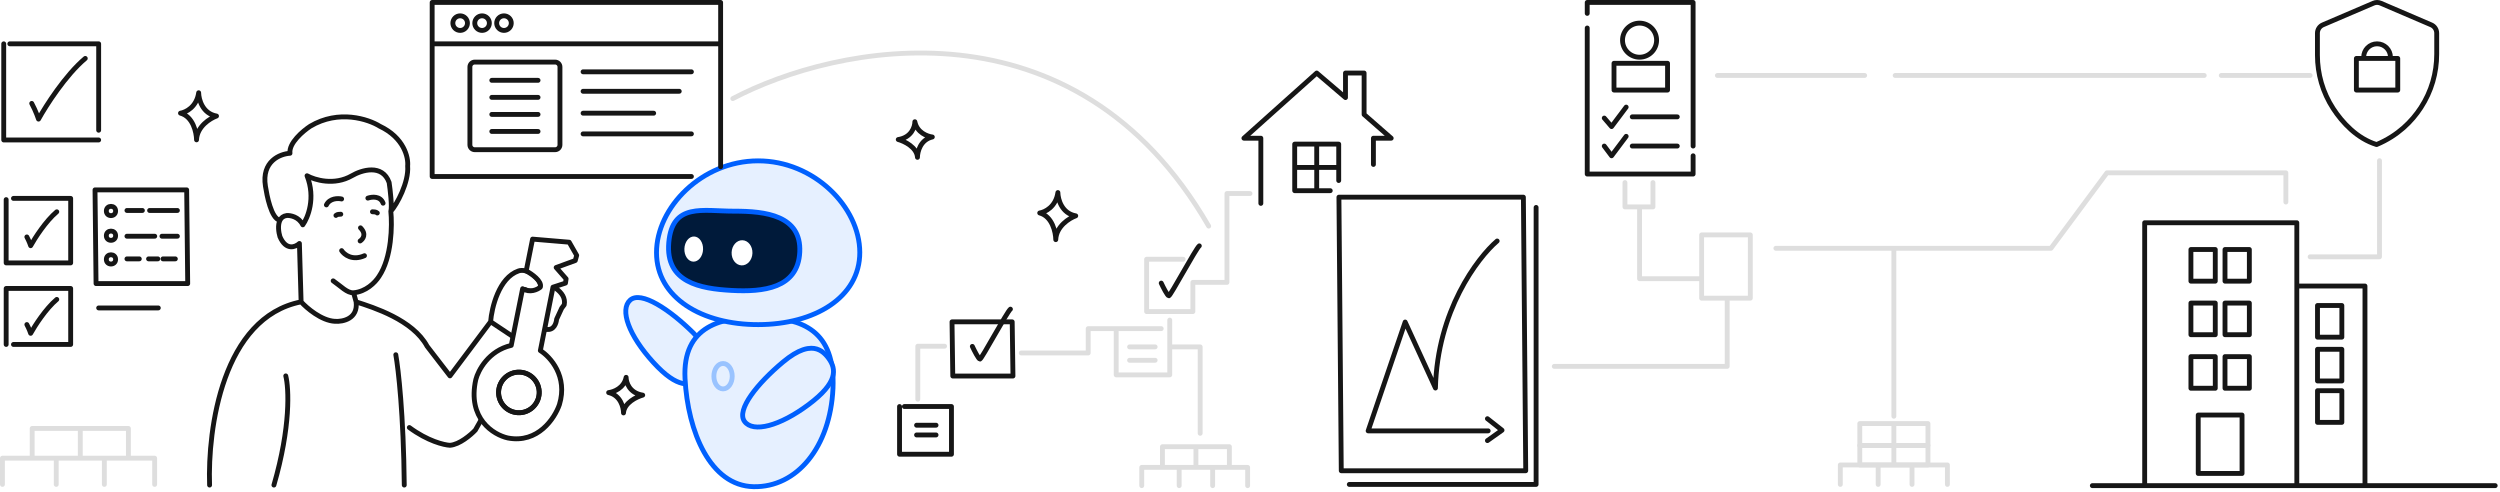 <svg width="1027" height="202" viewBox="0 0 1027 202" fill="none" xmlns="http://www.w3.org/2000/svg">
<path d="M513.5 79.5H504.031V116H490.031V125V128H471.031V125V106.5H486.031M458.531 135V154H480.531V142.5M458.531 135H447.031V145H419.531M458.531 135H477.031M480.531 142.5H493.031V178M480.531 142.5V131.5M464.031 142.5H474.531M464.031 148H474.531" stroke="#DEDEDE" stroke-width="2" stroke-linecap="round" stroke-linejoin="round"/>
<path d="M709.531 122.5V150.5H687.531H638.5M709.531 122.5H699.031V114.5M709.531 122.5H719.031V109.5V96.5H699.031V114.5M699.031 114.5H673.531V85M673.531 85H667.531V75M673.531 85H679.031V75" stroke="#DEDEDE" stroke-width="2" stroke-linecap="round" stroke-linejoin="round"/>
<path d="M564.2 67.553V56.774H571.502L560.375 47.038V30H552.725V40.084L540.903 30L511 56.774H517.954V83.548M546.467 78.332H540.903M549.944 74.16V68.77M531.863 68.77V59.208H540.903M531.863 68.77V78.332H540.903M531.863 68.77H549.944M549.944 68.77V59.208H540.903M540.903 59.208V78.332" stroke="#161616" stroke-width="2" stroke-linecap="round" stroke-linejoin="round"/>
<path d="M469.031 199.5V192H477.531M512.531 199.5V192H505.031M477.531 192V183.5H491.281M477.531 192H484.406M505.031 192V183.5H491.281M505.031 192H498.156M491.281 183.5V192M491.281 192H484.406M491.281 192H498.156M484.406 192V199.5M498.156 192V199.5" stroke="#DEDEDE" stroke-width="2" stroke-linecap="round" stroke-linejoin="round"/>
<path d="M756 199V191H764.598H771.552M800 199V191H792.414H785.46M771.552 191H778.506H785.46M771.552 191V199M785.46 191V199" stroke="#DEDEDE" stroke-width="2" stroke-linecap="round" stroke-linejoin="round"/>
<path d="M778 191H764V183H771H778M778 191H792V183H785H778M778 191V183" stroke="#DEDEDE" stroke-width="2" stroke-linecap="round" stroke-linejoin="round"/>
<path d="M778 183H764V174H771H778M778 183H792V174H785H778M778 183V174" stroke="#DEDEDE" stroke-width="2" stroke-linecap="round" stroke-linejoin="round"/>
<path d="M1 199V188.219H13.219M63.531 199V188.219H52.75M13.219 188.219V176H32.984M13.219 188.219H23.102M52.75 188.219V176H32.984M52.75 188.219H42.867M32.984 176V188.219M32.984 188.219H23.102M32.984 188.219H42.867M23.102 188.219V199M42.867 188.219V199" stroke="#DEDEDE" stroke-width="2" stroke-linecap="round" stroke-linejoin="round"/>
<path d="M377.031 164V142.221H388.031" stroke="#DEDEDE" stroke-width="2" stroke-linecap="round" stroke-linejoin="round"/>
<path d="M384.526 174.68H376.526" stroke="#161616" stroke-width="2" stroke-linecap="round" stroke-linejoin="round"/>
<path d="M384.526 178.68H376.526" stroke="#161616" stroke-width="2" stroke-linecap="round" stroke-linejoin="round"/>
<path d="M371.526 167H390.862V186.602H369.531V176.801V167" stroke="#161616" stroke-width="2" stroke-linecap="round" stroke-linejoin="round"/>
<path d="M391.09 132.216H415.812L416.125 154.47H391.403L391.09 132.216Z" stroke="#161616" stroke-width="2" stroke-linecap="round" stroke-linejoin="round"/>
<path d="M399.436 142.299C400.247 144.038 402.009 147.515 402.565 147.515C403.26 147.515 413.692 128.043 415.083 127" stroke="#161616" stroke-width="2" stroke-linecap="round" stroke-linejoin="round"/>
<g filter="url(#filter0_g_283_181)">
<path d="M477.031 116.299C477.843 118.038 479.604 121.515 480.161 121.515C480.856 121.515 491.287 102.043 492.678 101" stroke="#161616" stroke-width="2" stroke-linecap="round" stroke-linejoin="round"/>
</g>
<path d="M663.031 37H685.031V26H663.031V36.5M659.031 48.5L662.031 52L668.031 44M659.031 60L662.031 64L668.031 56M670.531 60H689.031M670.531 48H689.031M695.531 60V1H652.031V5.5M695.531 64V71.5H652.031V11.5M680.531 16.5C680.531 20.366 677.397 23.5 673.531 23.5C669.665 23.5 666.531 20.366 666.531 16.5C666.531 12.634 669.665 9.5 673.531 9.5C677.397 9.5 680.531 12.634 680.531 16.5Z" stroke="#161616" stroke-width="2" stroke-linecap="round" stroke-linejoin="round"/>
<path d="M631.031 85.214V199H554.294M550.031 81H625.809L626.768 193.381H550.99L550.031 81Z" stroke="#161616" stroke-width="2" stroke-linecap="round" stroke-linejoin="round"/>
<path d="M615.031 99C606.889 105.976 590.421 127.822 589.683 159.403L577.24 132.293L562.031 177H611.344" stroke="#161616" stroke-width="2" stroke-linecap="round" stroke-linejoin="round"/>
<g filter="url(#filter1_g_283_181)">
<path d="M611.031 181L617.031 176.737L611.031 172" stroke="#161616" stroke-width="2" stroke-linecap="round" stroke-linejoin="round"/>
</g>
<g filter="url(#filter2_g_283_181)">
<path d="M258.886 123.27C263.318 119.338 275.083 127.15 284.729 136.675C287.663 139.572 289.489 142.089 290.495 144.291C290.798 144.955 291.027 145.59 291.189 146.199C291.322 146.696 291.41 147.175 291.457 147.637C291.793 150.897 290.125 153.307 287.969 155.207C283.892 158.798 278.442 159.887 268.376 148.855C258.311 137.823 254.454 127.202 258.886 123.27Z" fill="#E6F0FF"/>
<path d="M258.886 123.27C263.318 119.338 275.083 127.15 284.729 136.675C287.663 139.572 289.489 142.089 290.495 144.291C290.798 144.955 291.027 145.59 291.189 146.199C291.322 146.696 291.41 147.175 291.457 147.637C291.793 150.897 290.125 153.307 287.969 155.207C283.892 158.798 278.442 159.887 268.376 148.855C258.311 137.823 254.454 127.202 258.886 123.27Z" stroke="#0060FE" stroke-width="2" stroke-linecap="round" stroke-linejoin="round"/>
</g>
<g filter="url(#filter3_g_283_181)">
<path d="M281.407 155.529C280.296 133.699 296.605 129.999 312.909 130.369C329.214 130.739 343.295 135.549 342.183 159.599C341.071 183.649 327.352 200.298 309.57 199.929C291.787 199.559 282.519 177.359 281.407 155.529Z" fill="#E6F0FF"/>
<path d="M281.407 155.529C280.296 133.699 296.605 129.999 312.909 130.369C329.214 130.739 343.295 135.549 342.183 159.599C341.071 183.649 327.352 200.298 309.57 199.929C291.787 199.559 282.519 177.359 281.407 155.529Z" stroke="#0060FE" stroke-width="2" stroke-linecap="round" stroke-linejoin="round"/>
</g>
<g filter="url(#filter4_g_283_181)">
<ellipse cx="297.027" cy="154.542" rx="3.769" ry="5.219" stroke="#99C3FF" stroke-width="2" stroke-linecap="round" stroke-linejoin="round"/>
</g>
<g filter="url(#filter5_g_283_181)">
<path d="M353.202 103.657C353.238 122.233 334.566 133.306 311.506 133.351C288.446 133.396 269.73 122.395 269.694 103.819C269.658 85.243 288.315 66.126 311.375 66.081C334.435 66.036 353.166 85.081 353.202 103.657Z" fill="#E6F0FF"/>
<path d="M353.202 103.657C353.238 122.233 334.566 133.306 311.506 133.351C288.446 133.396 269.73 122.395 269.694 103.819C269.658 85.243 288.315 66.126 311.375 66.081C334.435 66.036 353.166 85.081 353.202 103.657Z" stroke="#0060FE" stroke-width="2" stroke-linecap="round" stroke-linejoin="round"/>
</g>
<g filter="url(#filter6_g_283_181)">
<path d="M328.545 103.522C327.837 118.523 313.469 120.014 300.57 119.308C287.671 118.601 273.295 116.068 274.737 99.603C276.179 83.137 288.715 86.771 301.612 86.746C314.51 86.721 329.253 88.522 328.545 103.522Z" fill="#001A3A"/>
<path d="M328.545 103.522C327.837 118.523 313.469 120.014 300.57 119.308C287.671 118.601 273.295 116.068 274.737 99.603C276.179 83.137 288.715 86.771 301.612 86.746C314.51 86.721 329.253 88.522 328.545 103.522Z" stroke="#0060FE" stroke-width="2" stroke-linecap="round" stroke-linejoin="round"/>
</g>
<g filter="url(#filter7_g_283_181)">
<ellipse cx="4.281" cy="5.172" rx="4.281" ry="5.172" transform="matrix(-0.999 -0.035 -0.035 0.999 309.283 98.837)" fill="white"/>
</g>
<g filter="url(#filter8_g_283_181)">
<ellipse cx="3.841" cy="5.172" rx="3.841" ry="5.172" transform="matrix(-0.999 -0.035 -0.035 0.999 289.001 97.289)" fill="white"/>
</g>
<path d="M86.097 199.27C85.286 176.089 91.425 130.401 123.693 124.003M123.693 124.003C126.011 126.553 132.038 131.722 137.601 132C140.847 132.232 147.129 130.957 146.294 124.003M123.693 124.003L122.997 100.01C121.375 101.517 117.504 103.07 115 97.229C114.464 95.467 114.029 92.48 115 90.496M146.294 124.003C153.48 126.321 169.617 131.397 175.459 142.245L184.847 154.415L201.537 132.161M146.294 124.003L145.251 120.265M201.537 132.161C202.001 126.366 204.945 114.08 213.012 111.299C214.287 110.835 217.602 110.812 220.662 114.428C220.94 114.757 221.17 115.071 221.357 115.37M201.537 132.161L213.012 139.811M215.794 118.948C219.018 120.561 223.737 119.183 221.357 115.37M221.357 115.37C225.298 116.331 232.901 119.644 231.788 125.207L230.745 126.598L228.659 131.108C228.543 132.734 227.546 135.847 224.486 135.291L213.012 139.811M213.012 139.811C211.157 145.143 205.014 159.978 195.279 176.669C193.424 178.639 188.742 182.649 184.847 182.927C182.413 182.812 175.668 181.189 168.157 175.626M117.391 154.415C118.666 159.399 119.477 175.347 112.523 199.27M162.594 145.722C163.637 151.517 165.793 170.34 166.071 199.27M160.55 86.797C161.107 84.85 160.318 78.105 159.855 74.975C157.073 67.186 148.496 69.875 144.556 72.194C137.323 76.366 129.256 73.932 126.127 72.194C129.743 81.373 126.475 89.463 124.388 92.361C122.719 89.023 119.288 88.42 117.782 88.536C116.367 88.725 115.498 89.478 115 90.496M160.55 86.797C162.984 84.132 168.018 74.859 167.462 68.182C167.809 64.705 166.001 56.569 155.987 51.84C151.351 48.942 139.158 44.886 127.475 51.84C124.461 53.81 118.573 58.794 119.13 62.967C115.073 63.199 107.377 66.235 109.046 76.528C109.625 80.153 111.384 89.839 115 90.496M160.55 86.797C161.13 92.477 160.968 105.783 155.682 113.571C154.007 116.192 150.241 119.853 145.251 120.265M136.863 115.37C140.012 117.537 142.646 120.48 145.251 120.265M140.34 81.743C138.833 81.395 135.472 81.395 134.081 84.177M151.119 81.395C152.742 80.816 156.265 80.422 157.378 83.482M140.34 102.954C141.383 104.576 144.721 107.265 149.728 105.04" stroke="#161616" stroke-width="2" stroke-linecap="round" stroke-linejoin="round"/>
<path fill-rule="evenodd" clip-rule="evenodd" d="M213.617 169.548C218.219 169.297 221.746 165.363 221.495 160.761C221.244 156.159 217.31 152.632 212.707 152.883C208.105 153.134 204.578 157.068 204.829 161.67C205.08 166.272 209.015 169.8 213.617 169.548Z" fill="white"/>
<path fill-rule="evenodd" clip-rule="evenodd" d="M218.78 98.228L233.823 99.497L236.903 104.9L236.323 107.021L228.47 109.887L232.554 114.54L232.302 116.295L229.736 117.131L227.169 117.968L221.974 144.02C226.061 146.583 233.347 154.613 229.802 166.228C227.9 171.787 220.999 182.309 208.611 179.92C202.736 178.616 191.881 171.988 195.461 155.913C196.417 152.147 200.665 144.068 210.018 141.886L214.691 118.601C217.704 120.446 220.802 118.947 221.974 117.968C222.747 115.514 218.418 112.499 216.157 111.299L218.78 98.228ZM213.617 169.548C218.219 169.297 221.746 165.363 221.495 160.761C221.244 156.159 217.31 152.632 212.707 152.883C208.105 153.134 204.578 157.068 204.829 161.67C205.08 166.272 209.015 169.8 213.617 169.548Z" fill="white"/>
<path fill-rule="evenodd" clip-rule="evenodd" d="M213.617 169.548C218.219 169.297 221.746 165.363 221.495 160.761C221.244 156.159 217.31 152.632 212.707 152.883C208.105 153.134 204.578 157.068 204.829 161.67C205.08 166.272 209.015 169.8 213.617 169.548Z" stroke="#161616" stroke-width="2" stroke-linecap="round" stroke-linejoin="round"/>
<path fill-rule="evenodd" clip-rule="evenodd" d="M218.78 98.228L233.823 99.497L236.903 104.9L236.323 107.021L228.47 109.887L232.554 114.54L232.302 116.295L229.736 117.131L227.169 117.968L221.974 144.02C226.061 146.583 233.347 154.613 229.802 166.228C227.9 171.787 220.999 182.309 208.611 179.92C202.736 178.616 191.881 171.988 195.461 155.913C196.417 152.147 200.665 144.068 210.018 141.886L214.691 118.601C217.704 120.446 220.802 118.947 221.974 117.968C222.747 115.514 218.418 112.499 216.157 111.299L218.78 98.228ZM213.617 169.548C218.219 169.297 221.746 165.363 221.495 160.761C221.244 156.159 217.31 152.632 212.707 152.883C208.105 153.134 204.578 157.068 204.829 161.67C205.08 166.272 209.015 169.8 213.617 169.548Z" stroke="#161616" stroke-width="2" stroke-linecap="round" stroke-linejoin="round"/>
<g filter="url(#filter9_g_283_181)">
<path d="M305.849 173.116C302.365 168.325 311.278 157.37 321.692 148.691C324.86 146.052 327.541 144.478 329.83 143.689C330.52 143.451 331.175 143.285 331.796 143.183C332.304 143.099 332.789 143.058 333.254 143.055C336.53 143.036 338.768 144.929 340.45 147.26C343.63 151.665 344.186 157.195 332.232 166.146C320.278 175.097 309.333 177.907 305.849 173.116Z" fill="#E6F0FF"/>
<path d="M305.849 173.116C302.365 168.325 311.278 157.37 321.692 148.691C324.86 146.052 327.541 144.478 329.83 143.689C330.52 143.451 331.175 143.285 331.796 143.183C332.304 143.099 332.789 143.058 333.254 143.055C336.53 143.036 338.768 144.929 340.45 147.26C343.63 151.665 344.186 157.195 332.232 166.146C320.278 175.097 309.333 177.907 305.849 173.116Z" stroke="#0060FE" stroke-width="2" stroke-linecap="round" stroke-linejoin="round"/>
</g>
<path d="M369 57.318C374.456 56.482 375.821 52.091 375.821 50C376.682 54.461 380.966 56.04 383 56.273C378.118 57.388 376.897 62.313 376.897 64.636C376.61 60.455 371.513 58.015 369 57.318Z" stroke="#161616" stroke-width="2" stroke-linecap="round" stroke-linejoin="round"/>
<path d="M441.917 88.667C436.139 87.641 434.62 81.86 434.582 79.098C433.752 85.003 429.257 87.151 427.113 87.487C432.289 88.89 433.666 95.379 433.708 98.448C433.936 92.919 439.275 89.624 441.917 88.667Z" stroke="#161616" stroke-width="2" stroke-linecap="round" stroke-linejoin="round"/>
<path d="M284.032 72.5H177.532V18M239.532 29.5H284.032M239.532 37.5H279.032M239.532 46.5H268.532M239.532 55H284.032M202.032 33H221.032M202.032 40H221.032M202.032 47H221.032M177.532 18V1H296.032V18M177.532 18H296.032M296.032 18V41V59.5V68.5M202.032 54H221.032M195.032 61.5H228.032C229.137 61.5 230.032 60.605 230.032 59.5V27.5C230.032 26.396 229.137 25.5 228.032 25.5H195.032C193.928 25.5 193.032 26.396 193.032 27.5V59.5C193.032 60.605 193.928 61.5 195.032 61.5ZM192.032 9.5C192.032 11.157 190.689 12.5 189.032 12.5C187.375 12.5 186.032 11.157 186.032 9.5C186.032 7.843 187.375 6.5 189.032 6.5C190.689 6.5 192.032 7.843 192.032 9.5ZM201.032 9.5C201.032 11.157 199.689 12.5 198.032 12.5C196.375 12.5 195.032 11.157 195.032 9.5C195.032 7.843 196.375 6.5 198.032 6.5C199.689 6.5 201.032 7.843 201.032 9.5ZM210.032 9.5C210.032 11.157 208.689 12.5 207.032 12.5C205.375 12.5 204.032 11.157 204.032 9.5C204.032 7.843 205.375 6.5 207.032 6.5C208.689 6.5 210.032 7.843 210.032 9.5Z" stroke="#161616" stroke-width="2" stroke-linecap="round" stroke-linejoin="round"/>
<path d="M301.031 40.5C343.274 18.256 441.514 -2.409 496.531 92.884" stroke="#DEDEDE" stroke-width="2" stroke-linecap="round" stroke-linejoin="round"/>
<path d="M13.031 42.48C14.777 45.707 15.825 48.934 15.825 48.934C18.851 43.458 26.93 30.805 35.031 24" stroke="#161616" stroke-width="2" stroke-linecap="round" stroke-linejoin="round"/>
<path d="M11.031 97.327C12.007 99.13 12.592 100.933 12.592 100.933C14.284 97.874 18.798 90.803 23.325 87" stroke="#161616" stroke-width="2" stroke-linecap="round" stroke-linejoin="round"/>
<path d="M11.031 133.327C12.007 135.13 12.592 136.933 12.592 136.933C14.284 133.874 18.798 126.803 23.325 123" stroke="#161616" stroke-width="2" stroke-linecap="round" stroke-linejoin="round"/>
<path d="M2.531 82V108H29.031V81.5H5.531M2.531 141.5V118.5H29.031V141.5H5.531M40.531 126.5H65.031" stroke="#161616" stroke-width="2" stroke-linecap="round" stroke-linejoin="round"/>
<path d="M1.531 18V57.5H40.531M4.031 18H40.531V53.5" stroke="#161616" stroke-width="2" stroke-linecap="round" stroke-linejoin="round"/>
<g filter="url(#filter10_g_283_181)">
<path d="M264.031 162.318C258.575 161.482 257.211 157.091 257.211 155C256.349 159.461 252.065 161.041 250.031 161.273C254.913 162.388 256.134 167.313 256.134 169.636C256.421 165.455 261.518 163.015 264.031 162.318Z" stroke="#161616" stroke-width="2" stroke-linecap="round" stroke-linejoin="round"/>
</g>
<path d="M88.948 47.667C83.171 46.641 81.651 40.86 81.613 38.098C80.784 44.003 76.288 46.151 74.144 46.487C79.32 47.89 80.697 54.379 80.739 57.448C80.967 51.92 86.307 48.624 88.948 47.667Z" stroke="#161616" stroke-width="2" stroke-linecap="round" stroke-linejoin="round"/>
<path d="M39.031 78H76.685L77.108 116.5H39.454L39.031 78Z" stroke="#161616" stroke-width="2" stroke-linecap="round" stroke-linejoin="round"/>
<path d="M52.147 86.462H58.493" stroke="#161616" stroke-width="2" stroke-linecap="round" stroke-linejoin="round"/>
<path d="M66.531 97.039H72.877" stroke="#161616" stroke-width="2" stroke-linecap="round" stroke-linejoin="round"/>
<path d="M61.454 86.462H72.877" stroke="#161616" stroke-width="2" stroke-linecap="round" stroke-linejoin="round"/>
<path d="M52.147 97.039H63.57" stroke="#161616" stroke-width="2" stroke-linecap="round" stroke-linejoin="round"/>
<path d="M52.147 106.346H57.223" stroke="#161616" stroke-width="2" stroke-linecap="round" stroke-linejoin="round"/>
<path d="M61.031 106.346H64.839" stroke="#161616" stroke-width="2" stroke-linecap="round" stroke-linejoin="round"/>
<path d="M66.955 106.346H72.032" stroke="#161616" stroke-width="2" stroke-linecap="round" stroke-linejoin="round"/>
<circle cx="45.589" cy="86.673" r="1.904" stroke="#161616" stroke-width="2" stroke-linecap="round" stroke-linejoin="round"/>
<circle cx="45.589" cy="96.827" r="1.904" stroke="#161616" stroke-width="2" stroke-linecap="round" stroke-linejoin="round"/>
<circle cx="45.589" cy="106.558" r="1.904" stroke="#161616" stroke-width="2" stroke-linecap="round" stroke-linejoin="round"/>
<path d="M939.032 83V71H865.532L842.532 102H827.532H778M729.532 102H778M778 102L778 171M705.5 31H766M778.532 31L905.5 31M912.5 31H949M949 105.5H977.5V66" stroke="#DEDEDE" stroke-width="2" stroke-linecap="round" stroke-linejoin="round"/>
<path d="M881.031 199.5V91.5H943.531V117.5M943.531 199.5V117.5M943.531 117.5H971.531V199.5M1025.03 199.5H859.531M900.031 102.5H910.031V115.5H900.031V102.5ZM900.031 124.5H910.031V137.5H900.031V124.5ZM900.031 146.5H910.031V159.5H900.031V146.5ZM914.031 102.5H924.031V115.5H914.031V102.5ZM914.031 124.5H924.031V137.5H914.031V124.5ZM914.031 146.5H924.031V159.5H914.031V146.5ZM952.031 125.5H962.031V138.5H952.031V125.5ZM952.031 143.5H962.031V156.5H952.031V143.5ZM952.031 160.5H962.031V173.5H952.031V160.5ZM903.031 170.5H921.031V194.5H903.031V170.5Z" stroke="#161616" stroke-width="2" stroke-linecap="round" stroke-linejoin="round"/>
<path d="M977.952 1.297L998.75 10.21C1000.12 10.795 1001 12.142 1001 13.634V22.226C1001 29.901 998.868 37.503 994.488 44.219C990.804 49.87 985.093 55.685 976.307 59.382C968.229 56.904 962.2 50.297 958.511 44.646C954.131 37.934 952 30.328 952 22.652V13.63C952 12.138 952.884 10.791 954.249 10.205L975.051 1.297C975.979 0.901 977.025 0.901 977.952 1.297Z" fill="white" stroke="#161616" stroke-width="2" stroke-linecap="round" stroke-linejoin="round"/>
<path d="M972.386 24H970.513H970.52M981.093 24H982.967M985 24.001H968V37H985V24.001Z" stroke="#161616" stroke-width="2" stroke-linecap="round" stroke-linejoin="round"/>
<path d="M982 23.5C982 20.462 979.538 18 976.5 18C973.462 18 971 20.462 971 23.5" stroke="#161616" stroke-width="2" stroke-linecap="round" stroke-linejoin="round"/>
<path d="M153 87C153.5 87 154.5 87 155 87.5" stroke="#161616" stroke-width="2" stroke-linecap="round" stroke-linejoin="round"/>
<path d="M140 88C139.5 88 138.5 88 138 88.5" stroke="#161616" stroke-width="2" stroke-linecap="round" stroke-linejoin="round"/>
<path d="M147.939 98.995C149.068 98.285 150.678 96.211 148.085 93.588" stroke="#161616" stroke-width="2" stroke-linecap="round" stroke-linejoin="round"/>
<defs>
<filter id="filter0_g_283_181" x="475.802" y="99.771" width="18.106" height="22.974" filterUnits="userSpaceOnUse" color-interpolation-filters="sRGB">
<feFlood flood-opacity="0" result="BackgroundImageFix"/>
<feBlend mode="normal" in="SourceGraphic" in2="BackgroundImageFix" result="shape"/>
<feTurbulence type="fractalNoise" baseFrequency="2.876 2.876" numOctaves="3" seed="6440" />
<feDisplacementMap in="shape" scale="0.459" xChannelSelector="R" yChannelSelector="G" result="displacedImage" width="100%" height="100%" />
<feMerge result="effect1_texture_283_181">
<feMergeNode in="displacedImage"/>
</feMerge>
</filter>
<filter id="filter1_g_283_181" x="609.701" y="170.67" width="8.66" height="11.66" filterUnits="userSpaceOnUse" color-interpolation-filters="sRGB">
<feFlood flood-opacity="0" result="BackgroundImageFix"/>
<feBlend mode="normal" in="SourceGraphic" in2="BackgroundImageFix" result="shape"/>
<feTurbulence type="fractalNoise" baseFrequency="2 2" numOctaves="3" seed="6440" />
<feDisplacementMap in="shape" scale="0.66" xChannelSelector="R" yChannelSelector="G" result="displacedImage" width="100%" height="100%" />
<feMerge result="effect1_texture_283_181">
<feMergeNode in="displacedImage"/>
</feMerge>
</filter>
<filter id="filter2_g_283_181" x="255.866" y="121.029" width="36.836" height="37.872" filterUnits="userSpaceOnUse" color-interpolation-filters="sRGB">
<feFlood flood-opacity="0" result="BackgroundImageFix"/>
<feBlend mode="normal" in="SourceGraphic" in2="BackgroundImageFix" result="shape"/>
<feTurbulence type="fractalNoise" baseFrequency="3.285 3.285" numOctaves="3" seed="6440" />
<feDisplacementMap in="shape" scale="0.402" xChannelSelector="R" yChannelSelector="G" result="displacedImage" width="100%" height="100%" />
<feMerge result="effect1_texture_283_181">
<feMergeNode in="displacedImage"/>
</feMerge>
</filter>
<filter id="filter3_g_283_181" x="280.153" y="129.144" width="63.292" height="71.992" filterUnits="userSpaceOnUse" color-interpolation-filters="sRGB">
<feFlood flood-opacity="0" result="BackgroundImageFix"/>
<feBlend mode="normal" in="SourceGraphic" in2="BackgroundImageFix" result="shape"/>
<feTurbulence type="fractalNoise" baseFrequency="3.285 3.285" numOctaves="3" seed="6440" />
<feDisplacementMap in="shape" scale="0.402" xChannelSelector="R" yChannelSelector="G" result="displacedImage" width="100%" height="100%" />
<feMerge result="effect1_texture_283_181">
<feMergeNode in="displacedImage"/>
</feMerge>
</filter>
<filter id="filter4_g_283_181" x="292.057" y="148.121" width="9.941" height="12.84" filterUnits="userSpaceOnUse" color-interpolation-filters="sRGB">
<feFlood flood-opacity="0" result="BackgroundImageFix"/>
<feBlend mode="normal" in="SourceGraphic" in2="BackgroundImageFix" result="shape"/>
<feTurbulence type="fractalNoise" baseFrequency="3.285 3.285" numOctaves="3" seed="6440" />
<feDisplacementMap in="shape" scale="0.402" xChannelSelector="R" yChannelSelector="G" result="displacedImage" width="100%" height="100%" />
<feMerge result="effect1_texture_283_181">
<feMergeNode in="displacedImage"/>
</feMerge>
</filter>
<filter id="filter5_g_283_181" x="268.493" y="64.88" width="85.91" height="69.672" filterUnits="userSpaceOnUse" color-interpolation-filters="sRGB">
<feFlood flood-opacity="0" result="BackgroundImageFix"/>
<feBlend mode="normal" in="SourceGraphic" in2="BackgroundImageFix" result="shape"/>
<feTurbulence type="fractalNoise" baseFrequency="3.285 3.285" numOctaves="3" seed="6440" />
<feDisplacementMap in="shape" scale="0.402" xChannelSelector="R" yChannelSelector="G" result="displacedImage" width="100%" height="100%" />
<feMerge result="effect1_texture_283_181">
<feMergeNode in="displacedImage"/>
</feMerge>
</filter>
<filter id="filter6_g_283_181" x="273.436" y="85.221" width="56.334" height="35.428" filterUnits="userSpaceOnUse" color-interpolation-filters="sRGB">
<feFlood flood-opacity="0" result="BackgroundImageFix"/>
<feBlend mode="normal" in="SourceGraphic" in2="BackgroundImageFix" result="shape"/>
<feTurbulence type="fractalNoise" baseFrequency="3.285 3.285" numOctaves="3" seed="6440" />
<feDisplacementMap in="shape" scale="0.402" xChannelSelector="R" yChannelSelector="G" result="displacedImage" width="100%" height="100%" />
<feMerge result="effect1_texture_283_181">
<feMergeNode in="displacedImage"/>
</feMerge>
</filter>
<filter id="filter7_g_283_181" x="300.34" y="98.484" width="8.967" height="10.744" filterUnits="userSpaceOnUse" color-interpolation-filters="sRGB">
<feFlood flood-opacity="0" result="BackgroundImageFix"/>
<feBlend mode="normal" in="SourceGraphic" in2="BackgroundImageFix" result="shape"/>
<feTurbulence type="fractalNoise" baseFrequency="3.285 3.285" numOctaves="3" seed="6440" />
<feDisplacementMap in="shape" scale="0.402" xChannelSelector="R" yChannelSelector="G" result="displacedImage" width="100%" height="100%" />
<feMerge result="effect1_texture_283_181">
<feMergeNode in="displacedImage"/>
</feMerge>
</filter>
<filter id="filter8_g_283_181" x="280.938" y="96.952" width="8.088" height="10.743" filterUnits="userSpaceOnUse" color-interpolation-filters="sRGB">
<feFlood flood-opacity="0" result="BackgroundImageFix"/>
<feBlend mode="normal" in="SourceGraphic" in2="BackgroundImageFix" result="shape"/>
<feTurbulence type="fractalNoise" baseFrequency="3.285 3.285" numOctaves="3" seed="6440" />
<feDisplacementMap in="shape" scale="0.402" xChannelSelector="R" yChannelSelector="G" result="displacedImage" width="100%" height="100%" />
<feMerge result="effect1_texture_283_181">
<feMergeNode in="displacedImage"/>
</feMerge>
</filter>
<filter id="filter9_g_283_181" x="303.881" y="141.854" width="39.723" height="34.774" filterUnits="userSpaceOnUse" color-interpolation-filters="sRGB">
<feFlood flood-opacity="0" result="BackgroundImageFix"/>
<feBlend mode="normal" in="SourceGraphic" in2="BackgroundImageFix" result="shape"/>
<feTurbulence type="fractalNoise" baseFrequency="3.285 3.285" numOctaves="3" seed="6440" />
<feDisplacementMap in="shape" scale="0.402" xChannelSelector="R" yChannelSelector="G" result="displacedImage" width="100%" height="100%" />
<feMerge result="effect1_texture_283_181">
<feMergeNode in="displacedImage"/>
</feMerge>
</filter>
<filter id="filter10_g_283_181" x="248.821" y="153.79" width="16.42" height="17.056" filterUnits="userSpaceOnUse" color-interpolation-filters="sRGB">
<feFlood flood-opacity="0" result="BackgroundImageFix"/>
<feBlend mode="normal" in="SourceGraphic" in2="BackgroundImageFix" result="shape"/>
<feTurbulence type="fractalNoise" baseFrequency="3.143 3.143" numOctaves="3" seed="6440" />
<feDisplacementMap in="shape" scale="0.42" xChannelSelector="R" yChannelSelector="G" result="displacedImage" width="100%" height="100%" />
<feMerge result="effect1_texture_283_181">
<feMergeNode in="displacedImage"/>
</feMerge>
</filter>
</defs>
</svg>
